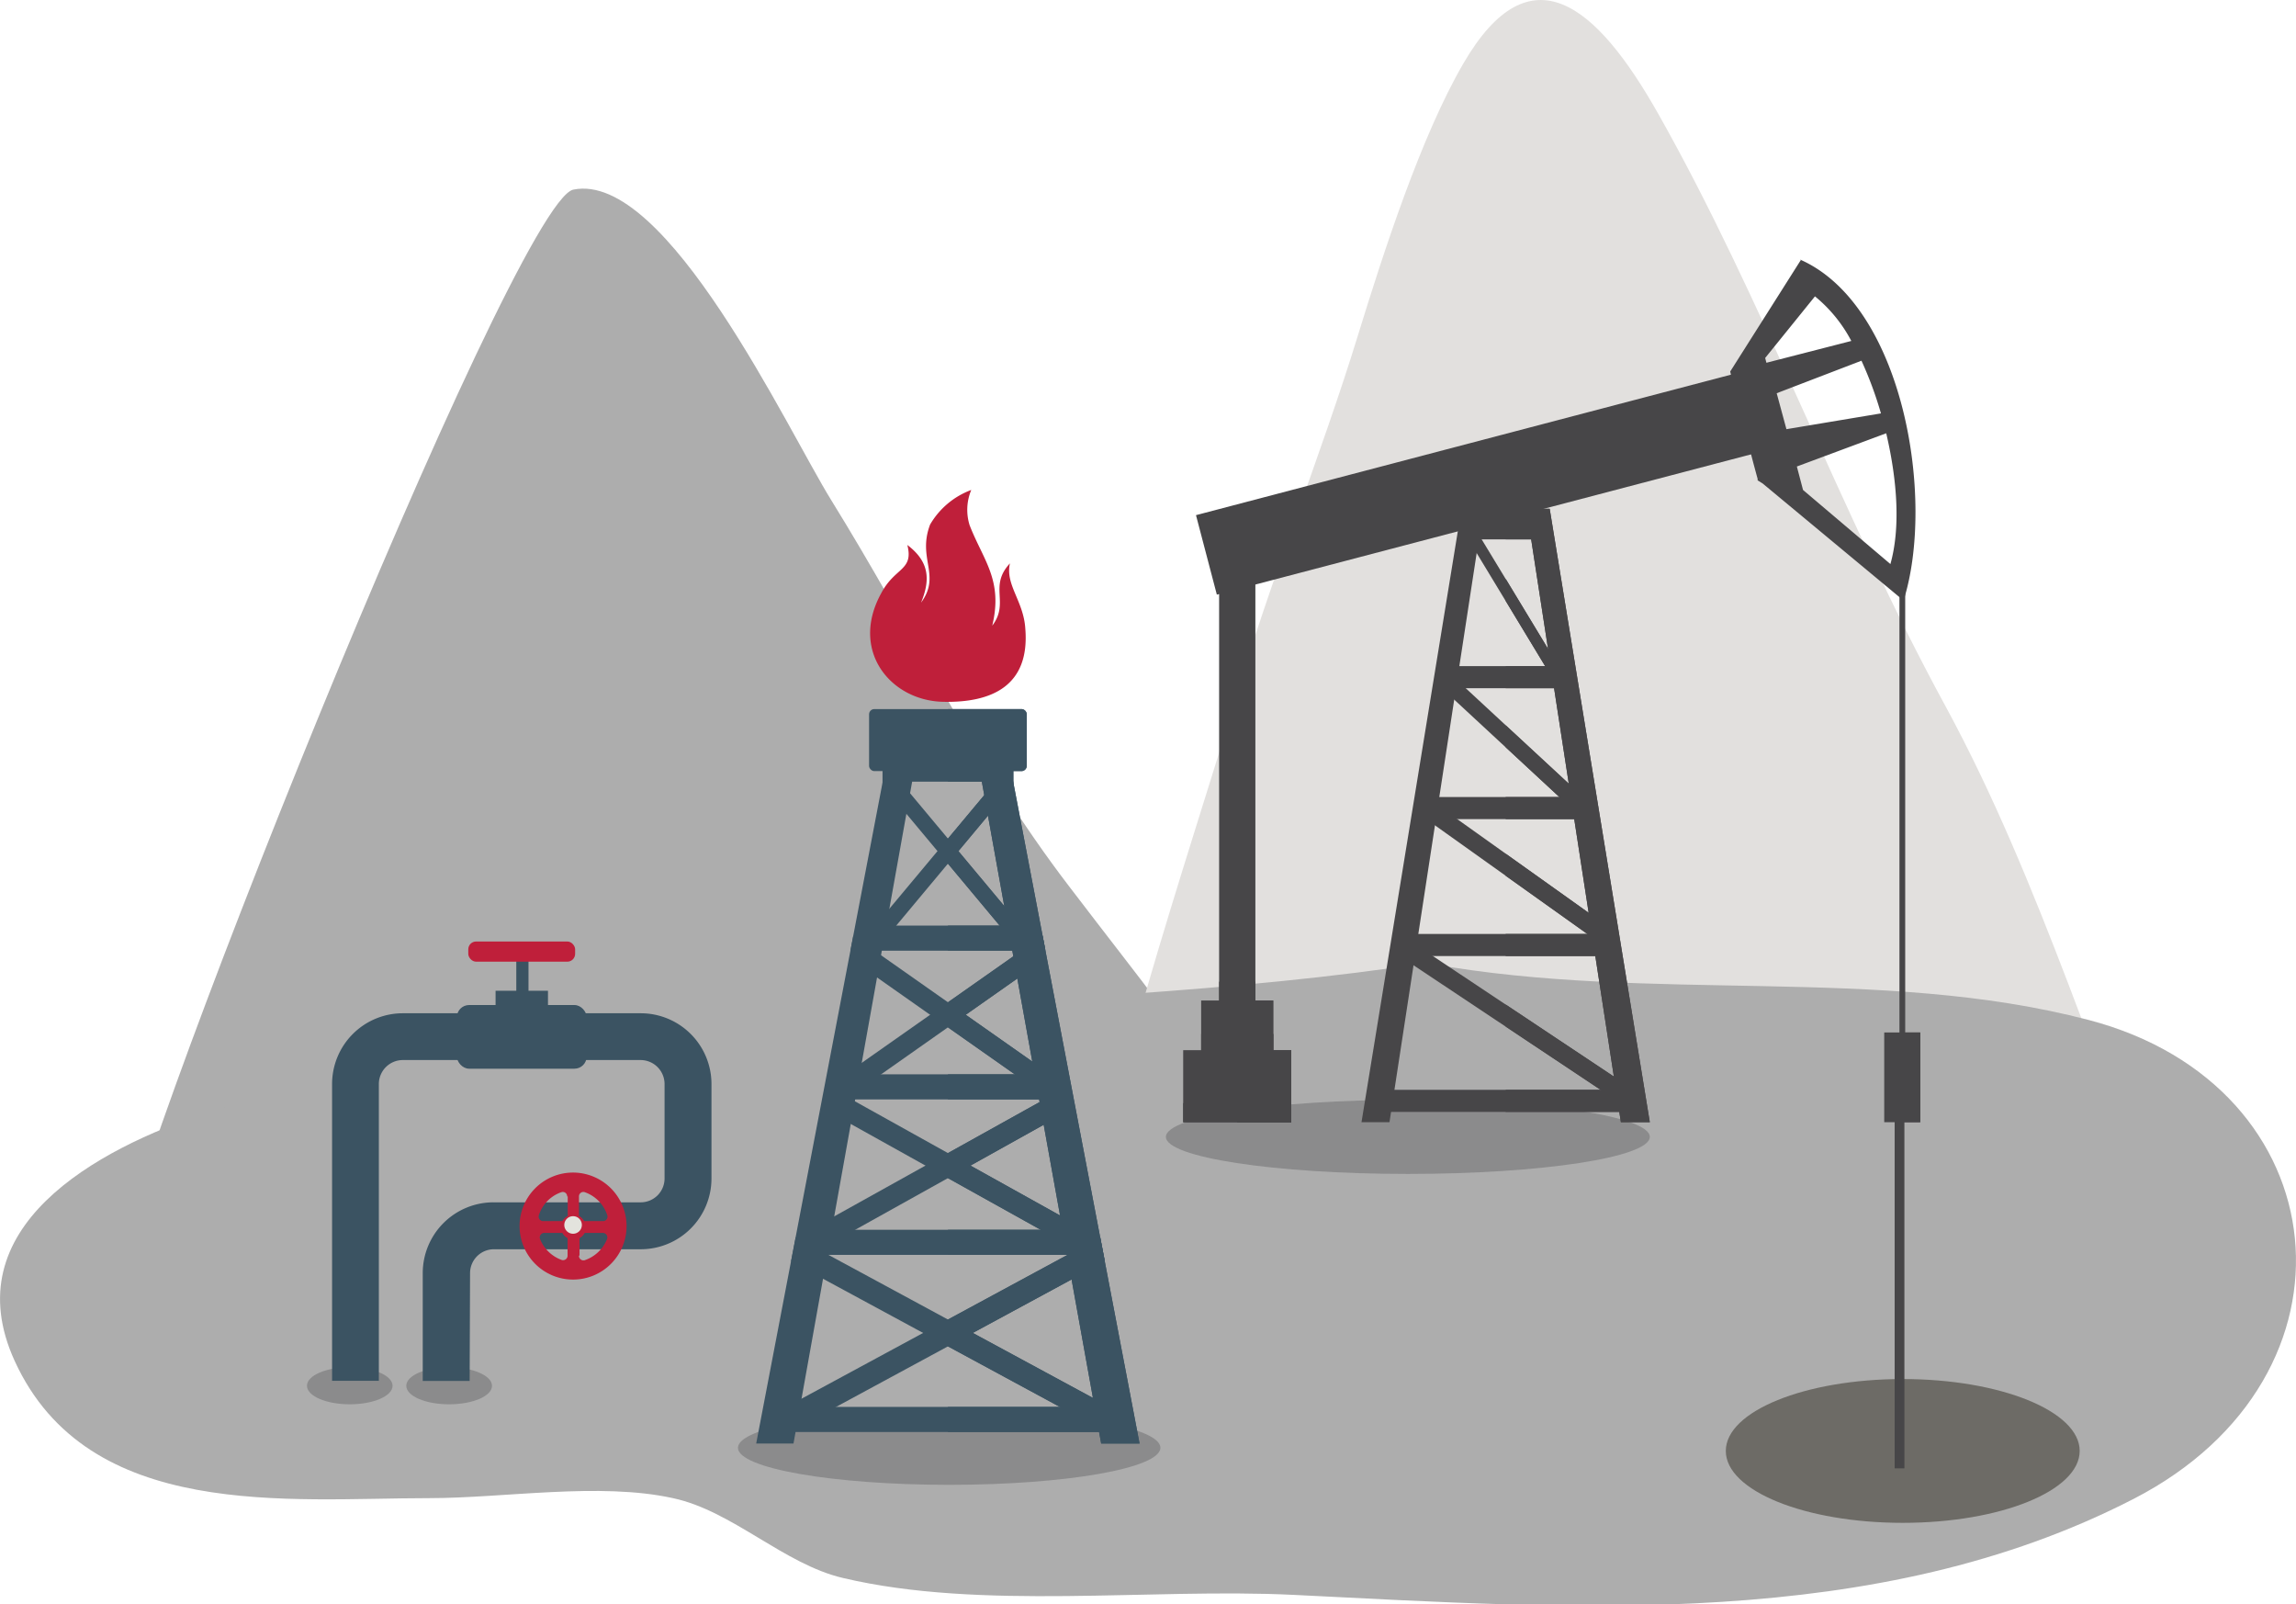 <?xml version="1.0" encoding="UTF-8"?> <svg xmlns="http://www.w3.org/2000/svg" viewBox="0 0 167.39 116.93"> <defs> <style>.cls-1{isolation:isolate;}.cls-2{fill:#adadad;}.cls-3{fill:#e2e0de;}.cls-4{fill:#6d6b66;}.cls-10,.cls-4,.cls-7,.cls-8{fill-rule:evenodd;}.cls-5,.cls-7{fill:#474648;}.cls-6{fill:#8b8b8c;}.cls-8,.cls-9{fill:#3b5362;}.cls-10,.cls-11{fill:#bf1f3a;}.cls-12{fill:#e3e3dd;mix-blend-mode:soft-light;}</style> </defs> <g class="cls-1"> <g id="Слой_2" data-name="Слой 2"> <g id="Слой_1-2" data-name="Слой 1"> <path class="cls-2" d="M8.51,93.36c-.7-4.65,28.91-78.65,33.29-79.54,6.81-1.38,15.62,17.51,18.8,22.63C66.51,46,71.09,55.63,77.92,64.57c5.83,7.64,8.11,10.28,13.18,18C83,87.33,128.47,93.47,118.88,93.47c-11.49,0-70.92-1.72-82.28-1.07"></path> <path class="cls-3" d="M78.88,93.36C79.62,82.78,87,61.32,90,51.18c2.52-8.66,6.36-18.13,9-26.74,1.87-6.07,4.59-14.49,7.69-19.82,4.86-8.35,9.69-4.31,14.19,3.65,7.62,13.46,13.3,29.17,21,43.28,6.91,12.74,11.21,27.42,17,41"></path> <path class="cls-2" d="M104.28,70.14c-28.33,4.4-61.65,2-89,10.89C6.85,83.77-3.35,89.52,1.07,99.19c5.36,11.71,20,10,30.21,10,5.48,0,12.43-1.18,17.78,0,4.33.92,8.08,4.81,12.4,5.82,10.1,2.38,22.4.72,32.85,1.23,20.41,1,42.43,2.69,61.25-7,17.35-8.94,15.07-30.09-3.28-34.9-15.33-4-31.84-1.21-48-4.1"></path> <path class="cls-4" d="M151.62,105.75c0,2.9-5.77,5.24-12.9,5.24s-12.9-2.34-12.9-5.24,5.78-5.24,12.9-5.24S151.62,102.85,151.62,105.75Z"></path> <rect class="cls-5" x="138.13" y="78.36" width="0.71" height="28.66"></rect> <path class="cls-6" d="M120.28,82.86c0,1.49-7.9,2.7-17.64,2.7S85,84.35,85,82.86s7.89-2.7,17.63-2.7S120.28,81.37,120.28,82.86Z"></path> <rect class="cls-5" x="138.48" y="41.58" width="0.41" height="38.39"></rect> <rect class="cls-5" x="137.37" y="75.25" width="2.63" height="6.54"></rect> <rect class="cls-5" x="138.68" y="41.58" width="0.2" height="38.39"></rect> <rect class="cls-5" x="138.68" y="75.25" width="1.31" height="6.54"></rect> <path class="cls-7" d="M131.24,18.92c7.56,3.33,9.87,17.48,7.54,24.85l-10.27-8.53-.37-.23,0-.11c-.72-2.62-1.34-5.19-2-7.82l5.17-8.16Zm-1,12.36,6.89-1.15a27.21,27.21,0,0,0-1.42-3.84l-6.18,2.37.71,2.62Zm7.27.3L131,34l.45,1.71,6.37,5.4c.73-2.59.52-6-.3-9.51Zm-8.73-5.14,6.19-1.59a10.49,10.49,0,0,0-2.65-3.25l-3.63,4.49Z"></path> <rect class="cls-5" x="88.88" y="42.46" width="2.63" height="31.2"></rect> <rect class="cls-5" x="90.2" y="42.46" width="1.31" height="31.2"></rect> <rect class="cls-5" x="88.88" y="71.55" width="2.63" height="2.12"></rect> <rect class="cls-5" x="90.2" y="71.55" width="1.31" height="2.12"></rect> <rect class="cls-5" x="87.57" y="72.92" width="5.25" height="3.62"></rect> <rect class="cls-5" x="90.2" y="72.92" width="2.63" height="3.62"></rect> <rect class="cls-5" x="87.57" y="75.36" width="5.25" height="1.45"></rect> <rect class="cls-5" x="90.2" y="75.36" width="2.63" height="1.45"></rect> <rect class="cls-5" x="86.26" y="76.54" width="7.88" height="5.25"></rect> <rect class="cls-5" x="90.2" y="76.54" width="3.94" height="5.25"></rect> <rect class="cls-5" x="86.26" y="80.4" width="7.88" height="1.4"></rect> <rect class="cls-5" x="90.2" y="80.4" width="3.94" height="1.4"></rect> <rect class="cls-5" x="87.27" y="32.15" width="41.7" height="5.99" transform="translate(-5.38 28.61) rotate(-14.71)"></rect> <rect class="cls-5" x="88.48" y="33.31" width="39.28" height="3.67" transform="translate(-5.38 28.61) rotate(-14.71)"></rect> <polygon class="cls-7" points="103.98 58.09 116.3 66.87 116.3 68.48 103.98 59.7 103.98 58.09"></polygon> <polygon class="cls-7" points="105.64 49.03 115.12 57.81 115.12 59.42 105.64 50.64 105.64 49.03"></polygon> <polygon class="cls-7" points="102.69 68.5 118.12 78.77 118.12 80.38 102.69 70.11 102.69 68.5"></polygon> <polygon class="cls-7" points="107.19 37.94 113.29 48 113.29 49.61 107.19 39.54 107.19 37.94"></polygon> <rect class="cls-5" x="103.98" y="58.09" width="11.58" height="1.61"></rect> <rect class="cls-5" x="104.94" y="48.55" width="9.65" height="1.61"></rect> <rect class="cls-5" x="102.42" y="68.07" width="14.69" height="1.61"></rect> <rect class="cls-5" x="100.81" y="79.43" width="17.91" height="1.61"></rect> <polygon class="cls-7" points="106.55 37.08 112.98 37.08 120.28 81.79 118.17 81.79 111.63 39.31 107.81 39.31 101.3 81.79 99.26 81.79 106.55 37.08"></polygon> <polygon class="cls-7" points="109.77 62.22 116.3 66.87 116.3 68.48 109.77 63.83 109.77 62.22"></polygon> <polygon class="cls-7" points="109.77 52.86 115.12 57.81 115.12 59.42 109.77 54.46 109.77 52.86"></polygon> <polygon class="cls-7" points="109.77 73.21 118.12 78.77 118.12 80.38 109.77 74.82 109.77 73.21"></polygon> <polygon class="cls-7" points="109.77 42.18 113.29 48 113.29 49.61 109.77 43.79 109.77 42.18"></polygon> <rect class="cls-5" x="109.77" y="58.09" width="5.79" height="1.61"></rect> <rect class="cls-5" x="109.77" y="48.55" width="4.83" height="1.61"></rect> <rect class="cls-5" x="109.77" y="68.07" width="7.34" height="1.61"></rect> <rect class="cls-5" x="109.77" y="79.43" width="8.95" height="1.61"></rect> <polygon class="cls-7" points="109.77 37.08 112.98 37.08 120.28 81.79 118.17 81.79 111.63 39.31 109.77 39.31 109.77 37.08"></polygon> <path class="cls-6" d="M84.6,105.52c0,1.49-6.89,2.7-15.4,2.7s-15.4-1.21-15.4-2.7,6.9-2.7,15.4-2.7S84.6,104,84.6,105.52Z"></path> <polygon class="cls-8" points="78.06 79.06 60.16 89.02 60.16 90.85 78.06 80.88 78.06 79.06"></polygon> <polygon class="cls-8" points="60.16 79.06 78.06 89.02 78.06 90.85 60.16 80.88 60.16 79.06"></polygon> <polygon class="cls-8" points="76.01 68.2 62.02 78.03 62.02 79.86 76.2 69.89 76.2 69.18 76.01 68.2"></polygon> <polygon class="cls-8" points="62.21 68.2 76.2 78.03 76.2 79.86 62.02 69.89 62.02 69.18 62.21 68.2"></polygon> <polygon class="cls-8" points="80.21 90.17 57.57 102.41 57.57 104.37 80.55 91.94 80.21 90.17"></polygon> <polygon class="cls-8" points="58.01 90.17 80.65 102.41 80.65 104.37 57.67 91.94 58.01 90.17"></polygon> <polygon class="cls-8" points="73.88 55.41 64.34 66.83 64.34 68.66 73.88 57.23 73.88 55.41"></polygon> <polygon class="cls-8" points="64.34 55.41 73.88 66.83 73.88 68.66 64.34 57.23 64.34 55.41"></polygon> <rect class="cls-9" x="61.41" y="78.3" width="15.4" height="1.83"></rect> <rect class="cls-9" x="62.69" y="67.46" width="12.83" height="1.83"></rect> <rect class="cls-9" x="59.34" y="89.63" width="19.54" height="1.83"></rect> <rect class="cls-9" x="57.2" y="102.54" width="23.82" height="1.83"></rect> <polygon class="cls-8" points="64.84 54.43 73.38 54.43 83.08 105.21 80.28 105.21 71.58 56.97 66.5 56.97 57.85 105.21 55.13 105.21 64.84 54.43"></polygon> <polygon class="cls-8" points="78.06 79.06 69.11 84.04 69.11 85.87 78.06 80.88 78.06 79.06"></polygon> <polygon class="cls-8" points="69.11 84.04 78.06 89.02 78.06 90.85 69.11 85.87 69.11 84.04"></polygon> <polygon class="cls-8" points="76.01 68.2 69.11 73.05 69.11 74.87 76.2 69.89 76.2 69.18 76.01 68.2"></polygon> <polygon class="cls-8" points="69.11 73.05 76.2 78.03 76.2 79.86 69.11 74.88 69.11 73.05"></polygon> <polygon class="cls-8" points="80.21 90.17 69.11 96.17 69.11 98.13 80.55 91.94 80.21 90.17"></polygon> <polygon class="cls-8" points="69.11 96.17 80.65 102.41 80.65 104.37 69.11 98.13 69.11 96.17"></polygon> <polygon class="cls-8" points="73.88 55.41 69.11 61.12 69.11 62.95 73.88 57.23 73.88 55.41"></polygon> <polygon class="cls-8" points="69.11 61.12 73.88 66.83 73.88 68.66 69.11 62.95 69.11 61.12"></polygon> <rect class="cls-9" x="69.11" y="78.3" width="7.7" height="1.83"></rect> <rect class="cls-9" x="69.11" y="67.46" width="6.42" height="1.83"></rect> <rect class="cls-9" x="69.11" y="89.63" width="9.77" height="1.83"></rect> <rect class="cls-9" x="69.11" y="102.54" width="11.91" height="1.83"></rect> <polygon class="cls-8" points="69.11 54.43 73.38 54.43 83.08 105.21 80.28 105.21 71.58 56.97 69.11 56.97 69.11 54.43"></polygon> <rect class="cls-9" x="63.36" y="51.68" width="11.49" height="4.52" rx="0.38"></rect> <path class="cls-8" d="M69.11,51.68h5.37a.39.39,0,0,1,.38.38v3.76a.39.39,0,0,1-.38.38H69.11Z"></path> <path class="cls-10" d="M68.75,51.15c-3.85-.09-6.82-3.75-4.49-7.94,1-1.88,2.36-1.62,1.89-3.49,1.64,1.24,1.67,2.57,1,4.2,1.48-2-.29-3.2.66-5.69a5.8,5.8,0,0,1,3-2.52,3.75,3.75,0,0,0-.12,2.57c1,2.57,2.45,4,1.65,7.32,1.28-1.68-.28-2.86,1.29-4.54-.36,1.55,1,2.75,1.12,4.76C75.09,50,72.29,51.23,68.75,51.15Z"></path> <path class="cls-10" d="M65.76,44.69c-.17,2,.94,1.5,1.84,2.84C67.61,45,69.65,44.6,70,42c.84,1.94,1.28,3,.55,6.27a4.08,4.08,0,0,0,3.19-3.36c.33,4.15-1.45,6-4.93,5.95S64.11,47.64,65.76,44.69Z"></path> <path class="cls-6" d="M28.62,101c0,.75-1.4,1.35-3.12,1.35s-3.12-.6-3.12-1.35,1.39-1.35,3.12-1.35S28.62,100.26,28.62,101Z"></path> <path class="cls-6" d="M35.87,101c0,.75-1.4,1.35-3.13,1.35s-3.12-.6-3.12-1.35,1.4-1.35,3.12-1.35S35.87,100.26,35.87,101Z"></path> <path class="cls-9" d="M37.91,69.31h.37a.25.25,0,0,1,.25.25v4.55a.26.26,0,0,1-.26.26h-.37a.26.26,0,0,1-.26-.26V69.56A.26.26,0,0,1,37.91,69.31Z"></path> <path class="cls-9" d="M34.24,100.65H30.82V92.79A5.16,5.16,0,0,1,36,87.63H46.72a1.74,1.74,0,0,0,1.73-1.73V79a1.75,1.75,0,0,0-1.73-1.74H29.36A1.75,1.75,0,0,0,27.62,79v21.64H24.21V79a5.16,5.16,0,0,1,5.15-5.15H46.72A5.16,5.16,0,0,1,51.87,79V85.9a5.16,5.16,0,0,1-5.15,5.15H36a1.74,1.74,0,0,0-1.73,1.74Z"></path> <path class="cls-11" d="M41.78,85.46a3.9,3.9,0,1,0,3.9,3.9A3.91,3.91,0,0,0,41.78,85.46ZM44,89H42.59a1,1,0,0,0-.38-.38V87.2a.32.32,0,0,1,.42-.31,2.64,2.64,0,0,1,1.65,1.7A.33.33,0,0,1,44,89Zm-2.61-1.8v1.42A1,1,0,0,0,41,89H39.6a.33.33,0,0,1-.32-.41,2.61,2.61,0,0,1,1.65-1.7A.32.32,0,0,1,41.35,87.2Zm-1.7,2.66H41a.93.93,0,0,0,.38.38v1.27a.33.33,0,0,1-.43.32,2.68,2.68,0,0,1-1.58-1.53A.33.33,0,0,1,39.65,89.86Zm2.56,1.65V90.24a.93.93,0,0,0,.38-.38h1.32a.33.33,0,0,1,.31.44,2.68,2.68,0,0,1-1.58,1.53A.33.33,0,0,1,42.21,91.51Z"></path> <rect class="cls-9" x="33.31" y="73.25" width="9.46" height="4.64" rx="0.89"></rect> <rect class="cls-9" x="36.13" y="72.21" width="3.82" height="1.79"></rect> <rect class="cls-11" x="34.14" y="68.62" width="7.79" height="1.47" rx="0.57"></rect> <path class="cls-12" d="M42.42,89.28a.64.64,0,0,1-1.28,0,.64.64,0,0,1,1.28,0Z"></path> </g> </g> </g> </svg> 